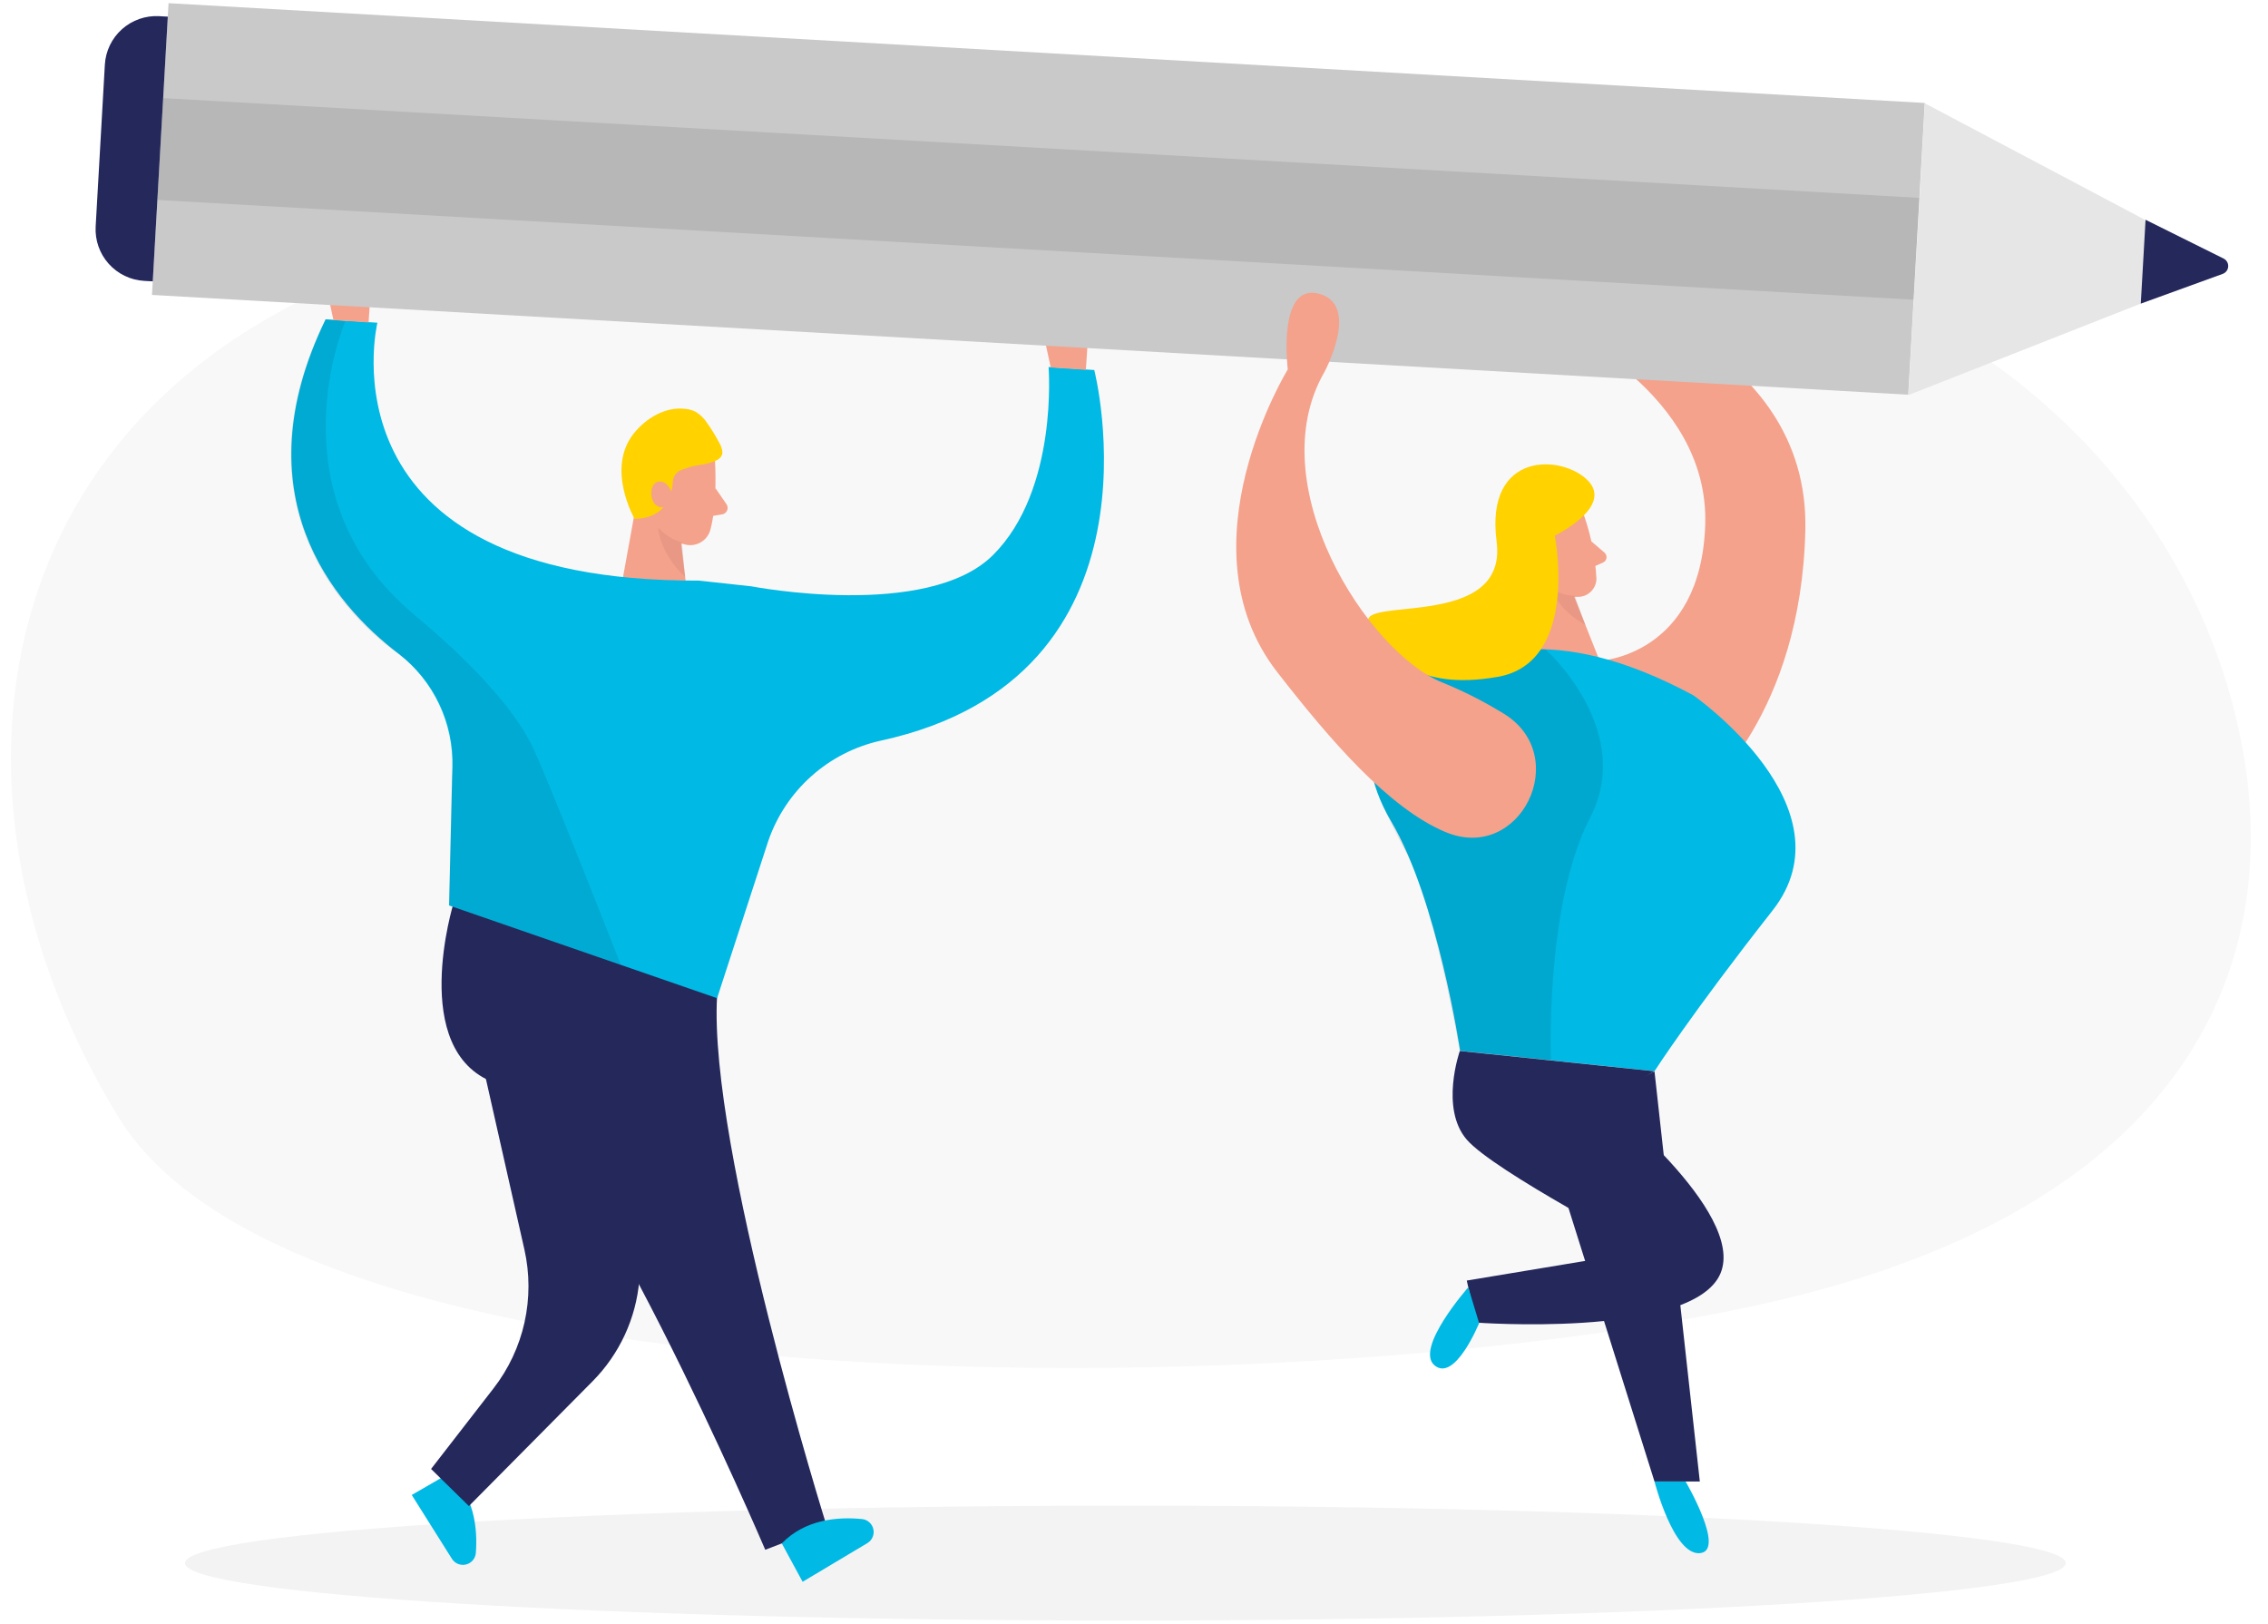 <svg fill="none" height="111" viewBox="0 0 155 111" width="155" xmlns="http://www.w3.org/2000/svg" xmlns:xlink="http://www.w3.org/1999/xlink"><clipPath id="a"><path d="m0 0h154.577v110.958h-154.577z"/></clipPath><g clip-path="url(#a)"><path d="m122.597 18.19c15.918 4.747 27.993 17.529 30.725 33.33 2.316 13.319-2.704 29.566-29.315 36.724-27.162 7.31-102.566 9.844-115.897-11.881-13.332-21.725-9.532-49.336 19.471-58.672 20.335-6.545 63.941-8.729 95.016.498z" fill="#e6e6e6" opacity=".3"/><path d="m76.909 110.743c35.494 0 64.268-1.757 64.268-3.925s-28.774-3.925-64.268-3.925-64.268 1.757-64.268 3.925 28.774 3.925 64.268 3.925z" fill="#e6e6e6" opacity=".45"/><path d="m30.726 100.667-2.586 1.495 2.747 4.366c.1.157.246.278.418.347.172.069.361.083.541.039.18-.044.342-.143.463-.284.121-.141.194-.316.211-.5.128-1.671-.104-3.902-1.793-5.463z" fill="#00b9e4"/><path d="m33.066 73.103 2.771 12.279c.371 1.64.374 3.341.01 4.983-.364 1.641-1.087 3.182-2.117 4.51l-4.27 5.51 2.586 2.535 8.445-8.52c1.848-1.862 2.982-4.315 3.202-6.93l1.276-15.113z" fill="#24285b"/><path d="m30.997 61.721s-3.103 10.034 2.756 12.256 18.546 31.93 18.546 31.93l4.199-1.614s-8.089-25.859-7.492-36.197z" fill="#24285b"/><path d="m53.429 105.47 1.423 2.625 4.427-2.644c.159-.096.284-.239.357-.41.073-.17.091-.359.051-.54-.04-.182-.135-.346-.273-.47-.138-.124-.311-.202-.496-.222-1.656-.166-3.89.014-5.489 1.661z" fill="#00b9e4"/><path d="m48.869 31.59s.18 2.791-.327 4.637c-.104.358-.344.661-.669.844-.325.183-.708.231-1.068.134-.581-.128-1.113-.419-1.533-.84s-.712-.953-.839-1.534l-.783-2.463c-.105-.509-.05-1.038.159-1.514s.559-.876 1.004-1.144c1.599-1.12 4.033.171 4.056 1.88z" fill="#f4a28c"/><path d="m43.783 32.8-1.637 9.023 5.039.551-.83-6.792z" fill="#f4a28c"/><path d="m48.893 33.355.754 1.097c.044.062.071.134.079.209.008.075-.003.151-.033.221s-.076.131-.136.178c-.06.047-.13.078-.205.089l-1.072.176z" fill="#f4a28c"/><path d="m46.601 37.063c-.626-.172-1.189-.523-1.618-1.011 0 0 .033 1.675 1.841 3.375z" fill="#ce8172" opacity=".31"/><path d="m48.347 31.671c-.21.055-.424.096-.64.123-.308.046-.611.126-.901.237l-.233.081c-.165.061-.308.168-.413.309s-.168.309-.179.484c-.048.892-.441 2.511-2.61 2.554 0 0-1.978-3.427-.057-5.838.826-1.035 2.163-1.851 3.525-1.68.241.022.476.088.693.195.33.197.608.471.811.797.307.433.585.887.83 1.357.112.188.18.399.199.617-.014.517-.645.66-1.025.764z" fill="#ffd200"/><path d="m45.809 34.457c.082-.092.138-.204.163-.325s.018-.246-.021-.363c-.128-.385-.403-.902-.916-.859s-.683.869-.361 1.424c.057.095.136.175.23.234s.2.095.311.105c.11.01.222-.006.325-.047.103-.041.195-.105.269-.188z" fill="#f4a28c"/><path d="m47.773 39.678 3.606.394s12.008 2.321 16.487-2.141c4.479-4.462 3.796-12.849 3.796-12.849l3.122.204s5.399 20.994-14.608 25.332c-1.758.391-3.386 1.226-4.729 2.426s-2.356 2.724-2.943 4.428l-3.497 10.742-18.314-6.337.223-9.446c.041-1.487-.268-2.963-.904-4.308-.636-1.345-1.579-2.521-2.754-3.433-4.531-3.451-10.817-10.889-5.005-22.869l3.539.233s-4.284 17.719 21.981 17.624z" fill="#00b9e4"/><path d="m23.596 21.954s-5.114 11.809 4.664 20.016c5.219 4.357 7.325 7.338 8.184 9.18 1.238 2.663 5.973 14.771 5.973 14.771l-11.738-4.058.209-8.757c.185-1.599-.054-3.218-.693-4.695-.64-1.477-1.657-2.759-2.95-3.716 0 0-12.459-7.903-4.991-22.874z" fill="#000" opacity=".08"/><g fill="#f4a28c"><path d="m22.789 21.874-.484-2.245 3.032.204-.147 2.202z"/><path d="m71.809 25.111-.484-2.245 3.032.199-.147 2.207z"/><path d="m108.34 35.477c.437 1.319.694 2.69.764 4.077-.003.165-.038.328-.104.479-.066.151-.162.288-.281.403s-.259.205-.413.265c-.153.06-.318.09-.483.087-.532.022-1.058-.11-1.517-.381-.459-.27-.83-.667-1.068-1.143l-1.234-1.951c-.205-.416-.275-.886-.202-1.344.073-.458.286-.882.61-1.214 1.129-1.31 3.52-.745 3.928.722z"/><path d="m104.227 37.67.626 8.155 4.47-.665-2.249-5.667z"/><path d="m106.258 38.173s-.242-.949-.925-.693-.346 1.585.636 1.486z"/></g><path d="m113.071 73.212 3.098 28.029h-3.098l-7.549-24.003z" fill="#24285b"/><path d="m108.758 36.996.902.774c.05.045.088.101.111.164.023.063.03.131.02.198-.009.067-.036.13-.076.183-.041.054-.094.097-.155.124l-.887.394z" fill="#f4a28c"/><path d="m109.323 45.16s6.936-.337 7.216-9.322c.28-8.985-10.101-13.523-10.101-13.523s-4.806-.275-3.141-3.147c1.666-2.872 5.376.831 5.376.831s14.992 3.522 14.708 16.209c-.285 12.688-7.036 18.037-7.036 18.037z" fill="#f4a28c"/><path d="m107.62 40.713c-.579-.007-1.143-.184-1.623-.508 0 0 .408 1.424 2.349 2.492z" fill="#ce8172" opacity=".31"/><path d="m115.718 47.51s10.974 7.642 5.419 14.714c-5.556 7.072-8.066 10.979-8.066 10.979l-13.284-1.391s-1.523-10.281-4.721-15.697c-3.198-5.416-.555-9.45 2.78-10.281 3.336-.831 8.033-3.603 17.872 1.676z" fill="#00b9e4"/><path d="m105.613 44.363s6.167 5.516 3.06 11.51c-3.108 5.995-2.676 16.613-2.676 16.613l-6.229-.65s-1.67-9.612-3.573-13.404c0 0-1.779-3.251-2.306-4.97-.527-1.718 5.39-9.085 5.39-9.085z" fill="#000" opacity=".09"/><path d="m99.767 71.822s-1.376 3.911.475 6.057c1.85 2.145 12.283 7.595 12.283 7.595l-12.283 2.036.65 2.872s13.887 1.02 16.477-2.962c2.591-3.982-7.591-12.132-7.591-12.132l3.274-2.084z" fill="#24285b"/><path d="m106.258 36.602s1.717 8.681-3.91 9.655c-5.627.973-7.477-1.49-8.744-3.56-1.267-2.07 9.489.527 8.678-5.696s4.521-5.952 6.253-4.144c1.732 1.808-2.277 3.745-2.277 3.745z" fill="#ffd200"/><path d="m115.196 101.241s2.776 4.746.973 4.898-3.098-4.898-3.098-4.898z" fill="#00b9e4"/><path d="m101.086 90.419s-1.646 4.044-3.041 2.891c-1.395-1.153 2.301-5.34 2.301-5.34z" fill="#00b9e4"/><path d="m131.544 7.036-120.025-6.819-1.132 19.937 120.026 6.819z" fill="#c9c9c9"/><path d="m10.44 19.227-.587-.033c-.932-.053-1.805-.474-2.427-1.171-.622-.697-.941-1.612-.888-2.545l.628-11.056c.053-.933.474-1.806 1.171-2.428.697-.622 1.612-.942 2.544-.889l.587.033z" fill="#24285b"/><path d="m151.961 17.668c.101.049.185.127.241.224.057.097.083.208.077.321-.007.112-.046.22-.114.309-.067.09-.16.157-.266.195l-5.594 2.031-15.879 6.251 1.129-19.936 15.087 7.984z" fill="#e6e6e6"/><path d="m151.899 18.717-5.593 2.031.327-5.729 5.328 2.649c.101.049.185.127.241.224.057.097.084.208.077.321s-.046.22-.114.309c-.067.09-.16.157-.266.195z" fill="#24285b"/><path d="m131.176 13.524-120.026-6.819-.395 6.957 120.025 6.819z" fill="#000" opacity=".09"/><path d="m98.795 56.861c5.114 2.145 8.701-5.221 3.957-8.102-1.332-.819-2.728-1.527-4.176-2.117-5.091-2.036-12.497-13.523-8.066-21.212 0 0 2.5-4.604-.37-5.359s-2.13 5.174-2.13 5.174-7.406 12.052-.74 20.662c3.625 4.661 7.629 9.322 11.524 10.955z" fill="#f4a28c"/></g></svg>